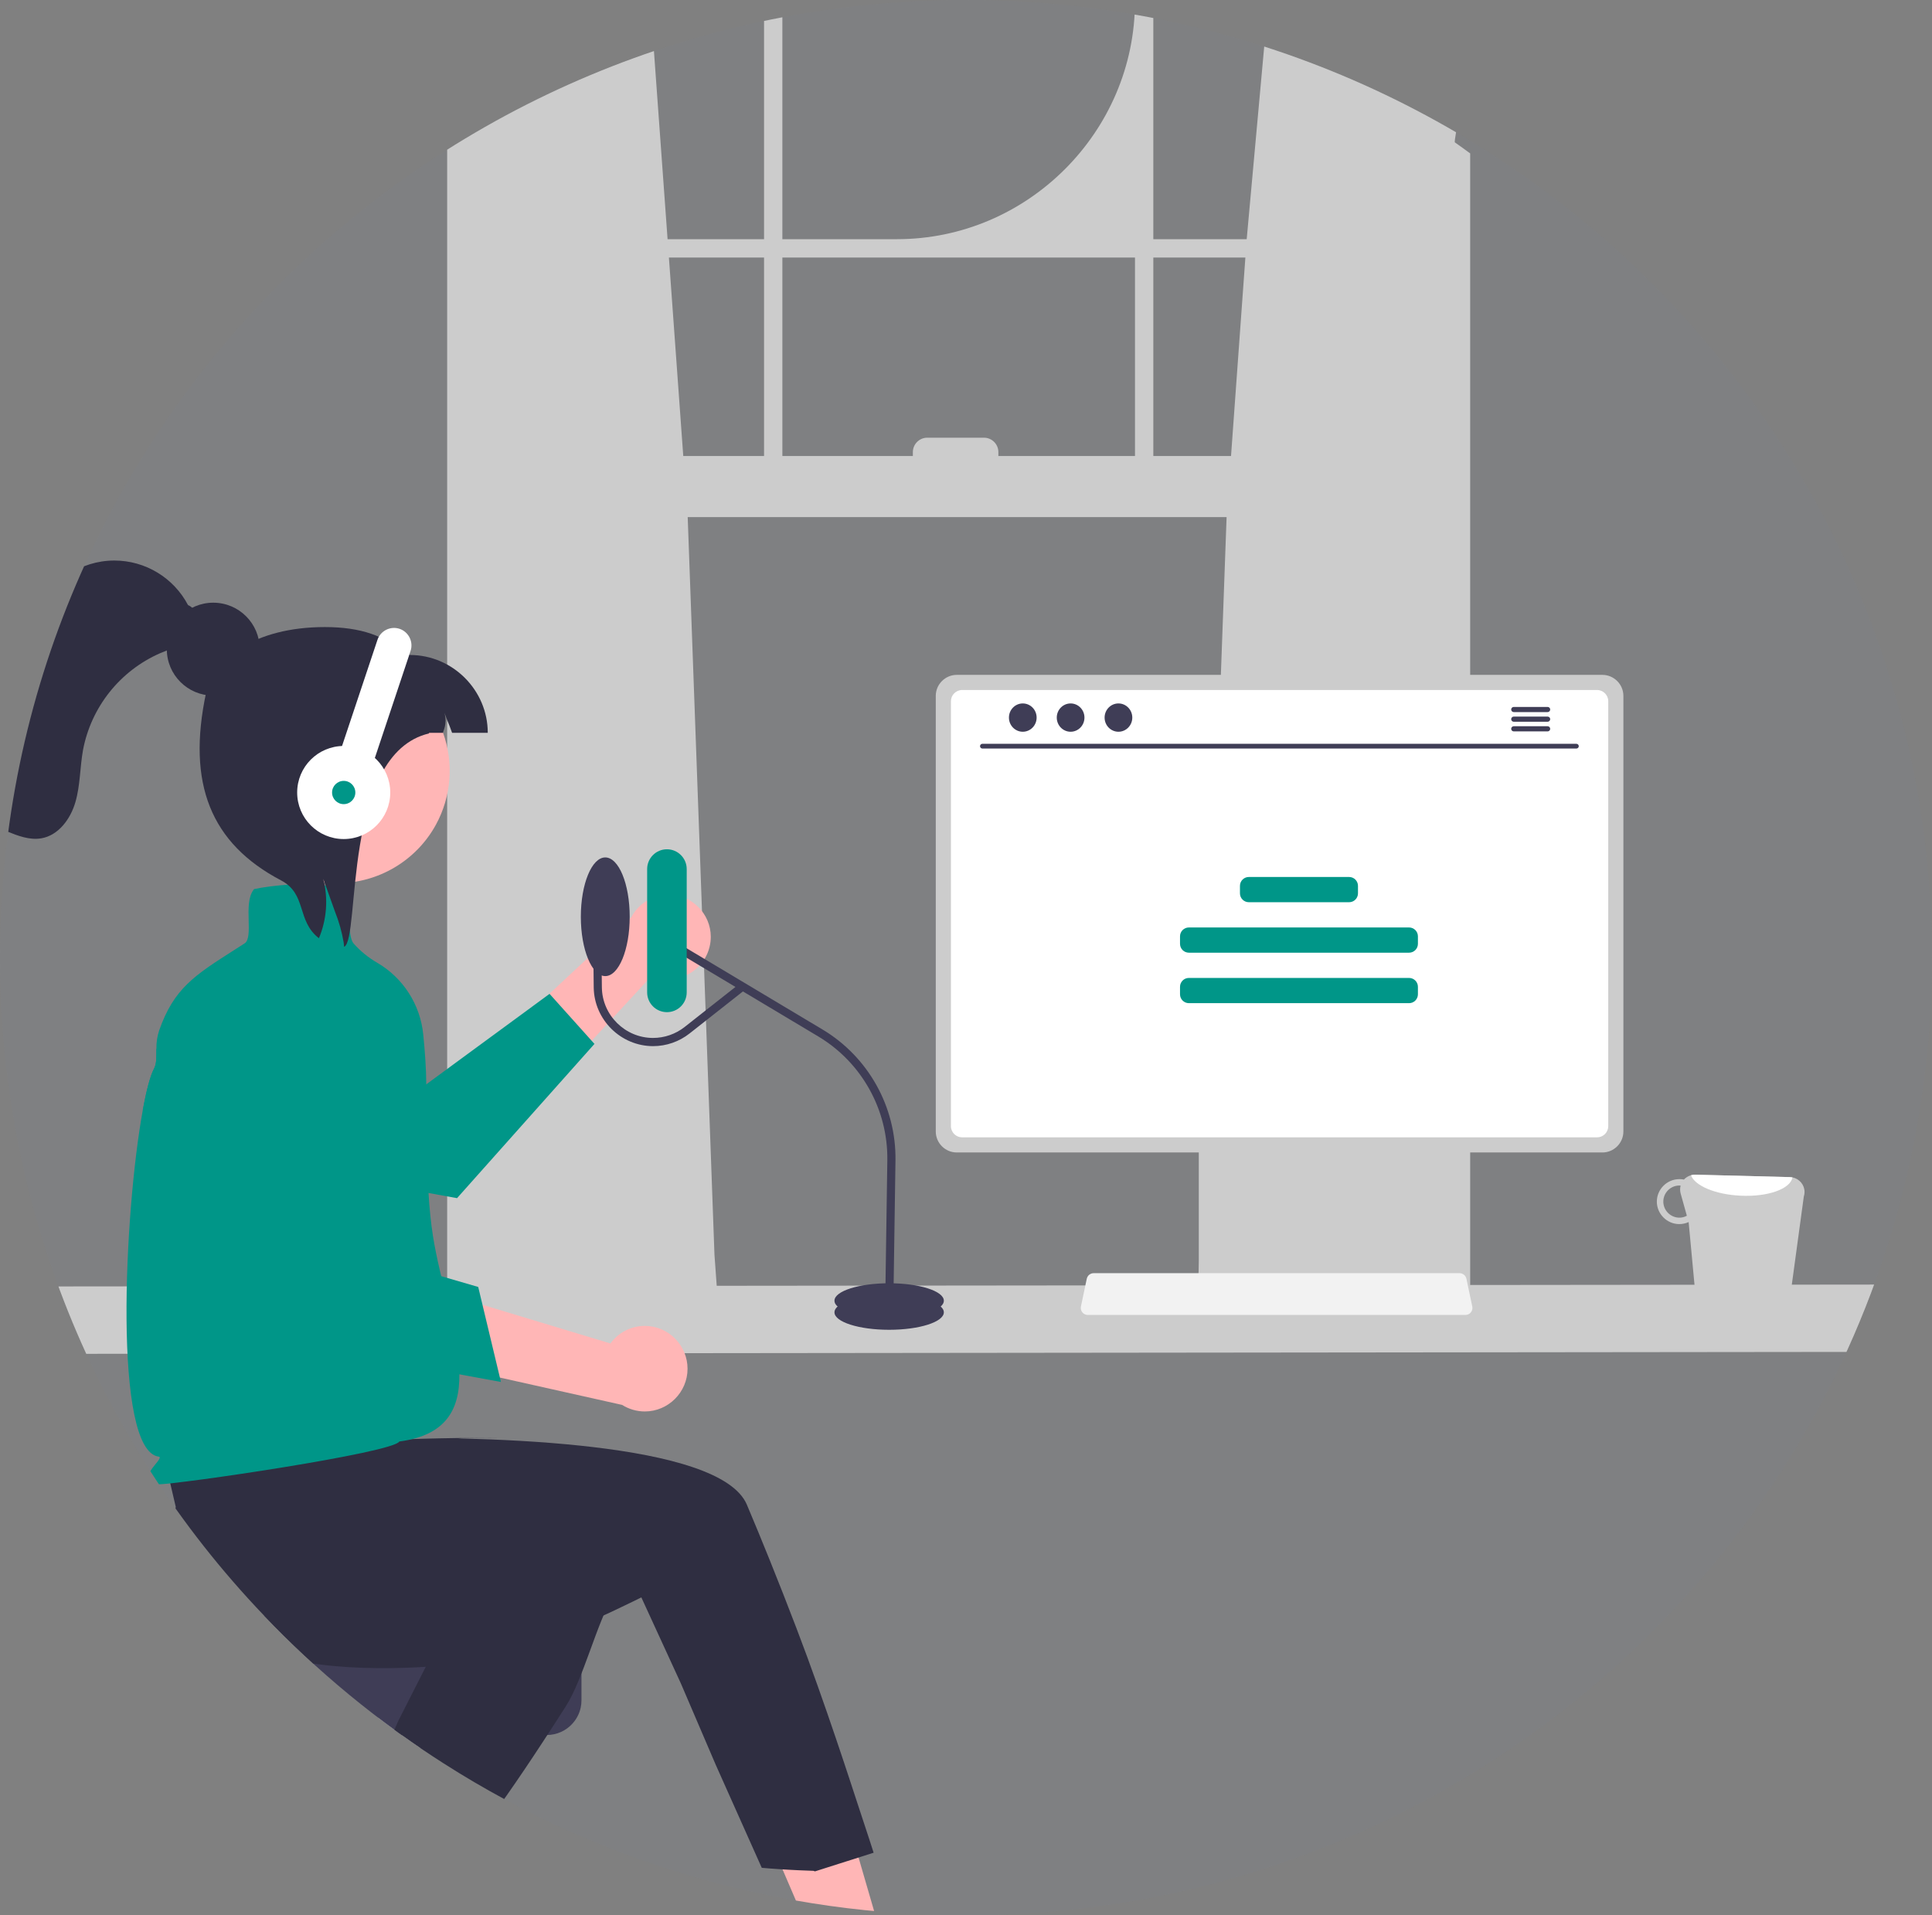 <?xml version="1.0" encoding="UTF-8" standalone="no"?><!DOCTYPE svg PUBLIC "-//W3C//DTD SVG 1.1//EN" "http://www.w3.org/Graphics/SVG/1.1/DTD/svg11.dtd"><svg width="100%" height="100%" viewBox="0 0 12634 12525" version="1.1" xmlns="http://www.w3.org/2000/svg" xmlns:xlink="http://www.w3.org/1999/xlink" xml:space="preserve" xmlns:serif="http://www.serif.com/" style="fill-rule:evenodd;clip-rule:evenodd;stroke-linejoin:round;stroke-miterlimit:2;"><rect x="0" y="0" width="12634" height="12525" fill="#808080" stroke="none"/><path d="M12633.3,6262.52c0.835,713.132 -121.467,1421.17 -361.594,2093.39c-1.051,3.125 -2.102,5.95 -3.301,9.075l0,0.147c-179.828,500.116 -423.365,975.417 -724.691,1414.34c-52.211,76.458 -106.278,151.68 -162.191,225.66c-61.517,81.814 -124.984,161.989 -190.401,240.531c-60.315,72.446 -122.234,143.5 -185.75,213.162c-75.47,83.007 -153.189,163.877 -233.158,242.615c-188.22,185.842 -388.067,359.731 -598.361,520.637c-36.908,28.411 -74.218,56.326 -111.926,83.748c-87.776,64.261 -177.298,126.24 -268.572,185.939c-200.768,131.577 -409.018,251.574 -623.713,359.389c-37.06,18.741 -74.419,37.185 -111.93,55.035c-145.09,69.471 -293.128,133.383 -444.117,191.743c-43.061,16.808 -86.274,33.022 -129.934,48.642c-7.352,2.828 -14.704,5.506 -22.204,8.034c-517.743,185.258 -1057.82,302.19 -1606.32,347.781c-38.11,3.423 -76.27,6.3 -114.479,8.628c-40.512,2.829 -81.073,5.108 -121.684,6.845c-32.109,1.637 -64.066,2.825 -96.323,3.716c-6.605,0.301 -13.353,0.598 -19.958,0.598c-43.361,1.339 -86.87,2.182 -130.534,2.528c-18.452,0.15 -36.908,0.297 -55.512,0.297c-8.702,-0 -17.405,-0 -26.107,-0.147c-125.883,-0.447 -250.818,-4.513 -374.8,-12.201c-2.549,-0.146 -5.103,-0.443 -7.652,-0.443c-44.412,-2.975 -88.671,-6.101 -132.783,-9.967c-157.093,-13.092 -312.483,-31.932 -466.173,-56.525c-35.409,-5.506 -70.72,-11.456 -105.929,-17.854c-152.889,-26.775 -303.78,-59.052 -452.667,-96.836c-44.264,-11.155 -88.273,-22.807 -132.036,-34.955c-608.406,-168.049 -1187.78,-426.114 -1718.55,-765.482c-91.22,-58.165 -180.746,-118.655 -268.567,-181.479c-10.805,-7.436 -21.457,-15.172 -32.109,-22.909c-213.333,-154.2 -416.735,-321.477 -609.01,-500.85c-91.076,-84.789 -179.497,-172.253 -265.271,-262.398c-1109.51,-1160.8 -1727.41,-2701.24 -1725,-4300.44c-0,-3458.65 2828.09,-6262.47 6316.65,-6262.47c3488.56,-0 6316.65,2803.84 6316.65,6262.47l0.026,0Z" style="fill:#738da2;fill-opacity:0.07;fill-rule:nonzero;"/><g><clipPath id="_clip1"><path d="M12633.3,6262.52c0.835,713.132 -121.467,1421.17 -361.594,2093.39c-1.051,3.125 -2.102,5.95 -3.301,9.075l0,0.147c-179.828,500.116 -423.365,975.417 -724.691,1414.34c-52.211,76.458 -106.278,151.68 -162.191,225.66c-61.517,81.814 -124.984,161.989 -190.401,240.531c-60.315,72.446 -122.234,143.5 -185.75,213.162c-75.47,83.007 -153.189,163.877 -233.158,242.615c-188.22,185.842 -388.067,359.731 -598.361,520.637c-36.908,28.411 -74.218,56.326 -111.926,83.748c-87.776,64.261 -177.298,126.24 -268.572,185.939c-200.768,131.577 -409.018,251.574 -623.713,359.389c-37.06,18.741 -74.419,37.185 -111.93,55.035c-145.09,69.471 -293.128,133.383 -444.117,191.743c-43.061,16.808 -86.274,33.022 -129.934,48.642c-7.352,2.828 -14.704,5.506 -22.204,8.034c-517.743,185.258 -1057.82,302.19 -1606.32,347.781c-38.11,3.423 -76.27,6.3 -114.479,8.628c-40.512,2.829 -81.073,5.108 -121.684,6.845c-32.109,1.637 -64.066,2.825 -96.323,3.716c-6.605,0.301 -13.353,0.598 -19.958,0.598c-43.361,1.339 -86.87,2.182 -130.534,2.528c-18.452,0.15 -36.908,0.297 -55.512,0.297c-8.702,-0 -17.405,-0 -26.107,-0.147c-125.883,-0.447 -250.818,-4.513 -374.8,-12.201c-2.549,-0.146 -5.103,-0.443 -7.652,-0.443c-44.412,-2.975 -88.671,-6.101 -132.783,-9.967c-157.093,-13.092 -312.483,-31.932 -466.173,-56.525c-35.409,-5.506 -70.72,-11.456 -105.929,-17.854c-152.889,-26.775 -303.78,-59.052 -452.667,-96.836c-44.264,-11.155 -88.273,-22.807 -132.036,-34.955c-608.406,-168.049 -1187.78,-426.114 -1718.55,-765.482c-91.22,-58.165 -180.746,-118.655 -268.567,-181.479c-10.805,-7.436 -21.457,-15.172 -32.109,-22.909c-213.333,-154.2 -416.735,-321.477 -609.01,-500.85c-91.076,-84.789 -179.497,-172.253 -265.271,-262.398c-1109.51,-1160.8 -1727.41,-2701.24 -1725,-4300.44c-0,-3458.65 2828.09,-6262.47 6316.65,-6262.47c3488.56,-0 6316.65,2803.84 6316.65,6262.47l0.026,0Z" clip-rule="nonzero"/></clipPath><g clip-path="url(#_clip1)"><path d="M2924.17,862.306l-0,7782.56l1779.74,-0l-31.802,-440.523l-174.991,-4822.9l3524.02,-0l-174.992,4822.9l-31.801,440.523l1799.67,-0l-0,-7641.65c-33.02,-24.346 -66.194,-48.388 -99.82,-71.975c-6.543,-4.565 22.282,-133.616 15.59,-138.181c-387.071,-270.783 -805.797,-493.229 -1246.85,-662.381l-130.325,1433.42l-610.642,0l-0,-1528.36c-39.871,-9.89 -79.737,-19.171 -119.911,-27.846c0,853.712 -702.494,1556.21 -1556.2,1556.21l-749.727,0l-0,-1596.53c-40.02,7.302 -80.04,15.065 -119.753,23.279l-0,1573.25l-630.886,0l-99.513,-1372.85c-429.192,148.805 -839.367,347.639 -1222.05,592.384c-13.24,8.521 -26.63,16.894 -39.866,25.718c-26.784,17.345 -53.41,34.998 -79.891,52.953Zm4617.82,821.715l601.971,-0l-93.89,1297.98l-508.081,-0l-0,-1297.98Zm-2425.84,-0l2305.93,-0l0,1297.98l-893.369,-0l-0,-25.752c-0,-51.569 -42.433,-94.001 -94.001,-94.001l-371.174,-0c-51.585,-0 -94.035,42.445 -94.035,94.035l0,25.718l-853.349,-0l-0,-1297.98Zm-648.078,1297.98l-93.886,-1297.98l622.207,-0l-0,1297.98l-528.321,-0Z" style="fill:#ccc;fill-rule:nonzero;"/><path d="M233.235,8412.63c0.153,0.456 0.307,0.759 0.456,1.215c1.066,3.197 2.132,6.087 3.351,9.284l-0,0.149c51.888,145.778 108.9,289.118 171.035,430.024l11735.7,-12.781c62.997,-143.795 120.819,-290.234 173.47,-439.303c0.17,-0.332 0.273,-0.695 0.302,-1.066l-12084.3,12.478l0.004,-0Z" style="fill:#ccc;fill-rule:nonzero;"/><path d="M4640.04,6192.26c-29.495,122.848 -140.266,210.165 -266.601,210.165c-37.808,-0 -75.21,-7.819 -109.85,-22.965l-661.447,715.441l-121.143,-491.622l646.693,-604.026c47.327,-91.259 141.92,-148.762 244.72,-148.762c151.23,0 275.668,124.443 275.668,275.673c-0,22.273 -2.699,44.47 -8.04,66.096Z" style="fill:#ffb6b6;fill-rule:nonzero;"/><path d="M3887.43,6826.45l-898.693,1008.71l-7.303,-1.373c-3.043,-0.452 -71.215,-12.626 -179.254,-32.41c-390.762,-71.515 -1302.24,-242.094 -1528.36,-321.068c-130.38,-43.955 -247.405,-120.487 -339.939,-222.319c23.433,-127.664 48.541,-223.226 73.347,-269.789c18.104,-33.933 14.758,-78.216 15.517,-128.731c59.339,-40.97 128.509,-65.448 200.407,-70.913c449.624,-32.534 900.718,39.828 1317.61,211.363l237.077,97.991l9.736,-7.149l800.702,-587.669l5.478,-3.956l275.421,306.919l18.258,20.394Z" style="fill:#009688;fill-rule:nonzero;"/><path d="M5763.05,12658.5c-12.021,-0.912 -23.893,-1.978 -35.91,-3.043c-150.8,-12.631 -300.074,-30.484 -447.83,-53.564l-162.207,-377.679l-77.759,-181.074l293.53,-126.148l190.819,-81.864l90.689,311.634l37.586,129.494l88.864,305.551l22.218,76.693Z" style="fill:#ffb6b6;fill-rule:nonzero;"/><path d="M2474.78,10901l-0,530.452c89.017,65.734 179.808,129.136 272.377,190.206l0,-720.658l-272.377,-0Z" style="fill:#cacaca;fill-rule:nonzero;"/><path d="M1517.96,10565.1c76.54,84.908 155.361,167.634 236.462,248.181c190.888,190.108 393.571,367.985 606.843,532.584l1214.29,-0c65.184,0.008 127.299,-28.135 170.273,-77.15l0.153,-0.456c25.318,-28.57 42.919,-63.146 51.129,-100.43l0.15,-0.302c3.431,-16.007 5.166,-32.326 5.175,-48.695l-0,-326.699c-0.086,-124.46 -102.425,-226.867 -226.88,-227.033l-2057.59,-0Z" style="fill:#3f3d56;fill-rule:nonzero;"/><path d="M1017.63,9289.93l131.625,563.929c-12.869,81.703 -17.154,164.526 -12.78,247.12c62.387,83.693 126.753,165.711 193.096,246.054c61.173,74.106 123.969,146.788 188.386,218.055c76.54,84.908 155.361,167.634 236.462,248.181c211.209,66.347 460.153,93.43 720.36,95.258c89.776,0.759 180.925,-1.675 272.377,-6.543c370.829,-19.477 167.685,-78.974 474.911,-140.757c81.26,-16.126 157.646,-32.559 227.946,-48.537c133.147,-29.981 244.532,-57.975 325.181,-79.281c90.842,-23.736 418.714,-187.52 418.714,-187.52l258.685,563.017l228.247,532.579l300.577,672.782c38.651,3.5 77.35,6.441 116.104,8.824c41.081,2.895 82.218,5.226 123.406,7c32.564,1.675 64.975,2.89 97.688,3.802l11.109,3.504l9.132,-2.894l146.685,-46.713l49.454,-15.675l177.886,-56.606c0,-0 -39.717,-125.082 -109.258,-333.699c-25.564,-76.54 -206.643,-642.447 -396.09,-1136.53c-56.147,-146.686 -114.275,-295.508 -174.075,-443.566c-48.998,-121.578 -98.908,-242.704 -149.427,-362.154c-87.803,-207.1 -512.041,-318.792 -1011.61,-377.372c-25.411,-2.89 -50.975,-5.785 -76.693,-8.522c-254.571,-26.783 -524.668,-40.629 -777.265,-47.019c-126.45,-3.197 329.747,-4.412 216.23,-4.566c-36.673,0 -72.332,0.102 -106.973,0.303l-0.153,-0c-93.583,0.456 -179.711,1.829 -255.488,3.35c-14.762,0.303 -29.064,0.759 -43.063,1.066l-0.154,0c-9.434,0.149 -18.714,0.456 -27.845,0.606c-165.711,4.262 -267.356,9.438 -267.356,9.438l-39.414,-309.205l-8.061,-62.387l-7.61,-59.344l0,-0.153l-0.912,-7.456l-6.241,-0.154l-109.56,-2.131l-920.912,-17.955l-392.245,-16.621l-31.081,348.495Z" style="fill:#2f2e41;fill-rule:nonzero;"/><path d="M4011.31,10430.7c-110.933,189.6 -197.359,549.017 -311.029,727.052c-218.055,341.765 -345.874,528.168 -496.976,738.465c-156.124,-85.062 -308.139,-176.565 -456.044,-274.509c-78.974,-52.041 -156.729,-105.958 -233.269,-161.755l90.539,-206.49l51.432,-101.188l230.989,-454.829l258.987,-509.91l90.084,41.998l775.287,201.166Z" style="fill:#2f2e41;fill-rule:nonzero;"/><path d="M11795.6,7825.24c3.274,-9.851 4.945,-20.167 4.945,-30.552c-0,-46.457 -33.43,-86.694 -79.098,-95.207c-5.035,-1.074 -10.154,-1.709 -15.295,-1.897l-620.089,-16.011c-28.118,-0.286 -55.08,11.347 -74.165,31.997c-8.684,-1.855 -17.538,-2.775 -26.417,-2.745c-1.275,-0.035 -2.55,-0.052 -3.824,-0.052c-80.65,0 -147.014,66.365 -147.014,147.015c-0,79.306 64.173,145.053 143.458,146.971c22.214,0.444 44.249,-4.084 64.485,-13.253l57.046,609.994c11.237,41.068 48.439,70.035 91.009,70.866l403.12,10.371c42.219,0.755 80.368,-25.965 94.081,-65.904l107.758,-791.593Zm-816.215,137.444c-56.629,-1.479 -102.403,-48.469 -102.403,-105.118c-0,-57.685 47.471,-105.153 105.156,-105.153c0.725,0 1.45,0.009 2.17,0.022c1.974,0.004 3.709,0.937 5.678,0.946c-4.412,16.843 -4.305,34.559 0.312,51.346l40.591,145.361c-15.7,8.807 -33.511,13.159 -51.504,12.596Z" style="fill:#ccc;fill-rule:nonzero;"/><path d="M11721.5,7699.49c-13.211,75.539 -161.738,128.641 -340.332,119.412c-164.232,-7.566 -298.513,-65.235 -323.114,-133.582c9.106,-2.694 18.574,-3.956 28.063,-3.738l620.088,16.011c5.141,0.188 10.261,0.823 15.295,1.897Z" style="fill:#fff;fill-rule:nonzero;"/><path d="M7839.25,6901.31l0,1560.62l1093.32,0l-0,-1560.62c0.038,-22.977 -15.023,-43.43 -36.977,-50.212c-5.051,-1.671 -10.35,-2.494 -15.67,-2.435l-987.967,0c-28.894,0 -52.672,23.758 -52.702,52.647Zm426.677,536.237c0.58,-63.623 53.086,-115.652 116.709,-115.652c63.628,0 116.13,52.029 116.714,115.652l-0,181.075c-0.307,63.815 -52.898,116.159 -116.714,116.159c-63.815,0 -116.406,-52.344 -116.709,-116.159l-0,-181.075Z" style="fill:#ccc;fill-rule:nonzero;"/><path d="M7835.93,8411.99l0,150.493c0.051,16.118 13.249,29.384 29.367,29.521l1041.27,-0c16.14,-0.081 29.372,-13.386 29.372,-29.521l-0,-150.493l-1100.01,0Z" style="fill:#3f3d56;fill-rule:nonzero;"/><path d="M6119.35,4550.02l0,2849.47c0.06,75.103 61.846,136.89 136.954,136.949l4222.62,0c75.107,-0.059 136.889,-61.846 136.949,-136.949l0,-2849.47c-0.179,-75.035 -61.914,-136.702 -136.949,-136.8l-4222.62,-0c-75.035,0.098 -136.775,61.765 -136.954,136.8Z" style="fill:#ccc;fill-rule:nonzero;"/><path d="M6218.37,4585.49l0,2778.86c0.073,40.126 33.067,73.121 73.194,73.194l4152.16,-0c40.126,-0.073 73.125,-33.068 73.193,-73.194l0,-2778.86c-0.004,-40.177 -33.016,-73.257 -73.193,-73.347l-4152.16,0c-40.178,0.09 -73.189,33.17 -73.194,73.347Z" style="fill:#fff;fill-rule:nonzero;"/><path d="M7077.77,8581.82c8.56,10.729 21.583,16.958 35.306,16.889l2470.27,0c24.912,-0.029 45.395,-20.543 45.395,-45.455c0,-3.133 -0.319,-6.258 -0.963,-9.323l-38.349,-182.144c-3.223,-15.078 -13.897,-27.526 -28.301,-33.021c-5.137,-2.016 -10.611,-3.048 -16.131,-3.043l-2393.73,-0c-5.516,-0.005 -10.99,1.027 -16.127,3.043c-14.408,5.495 -25.078,17.943 -28.305,33.021l-38.345,182.144c-2.762,13.373 0.652,27.304 9.28,37.889Z" style="fill:#f2f2f2;fill-rule:nonzero;"/><path d="M10309,4894.93l-3885.16,0c-8.351,-0.183 -15.116,-7.102 -15.116,-15.448c-0,-8.351 6.765,-15.27 15.116,-15.453l3885.16,-0c8.347,0.183 15.116,7.102 15.116,15.453c0,8.346 -6.769,15.265 -15.116,15.448Z" style="fill:#3f3d56;fill-rule:nonzero;"/><ellipse cx="6688.31" cy="4692.57" rx="90.544" ry="92.564" style="fill:#3f3d56;"/><ellipse cx="7001.08" cy="4692.57" rx="90.544" ry="92.564" style="fill:#3f3d56;"/><ellipse cx="7313.89" cy="4692.57" rx="90.544" ry="92.564" style="fill:#3f3d56;"/><path d="M10120.7,4622.92l-222.164,0c-9.08,0.205 -16.434,7.733 -16.434,16.813c0,9.084 7.354,16.608 16.434,16.817l222.164,0c9.14,-0.123 16.592,-7.677 16.592,-16.817c-0,-9.139 -7.452,-16.689 -16.592,-16.813Z" style="fill:#3f3d56;fill-rule:nonzero;"/><path d="M10120.7,4686.05l-222.164,-0c-9.076,0.209 -16.434,7.733 -16.434,16.813c0,9.08 7.358,16.604 16.434,16.812l222.164,0c9.136,-0.123 16.583,-7.677 16.583,-16.812c0,-9.14 -7.447,-16.69 -16.583,-16.813Z" style="fill:#3f3d56;fill-rule:nonzero;"/><path d="M10120.7,4749.19l-222.164,0c-9.08,0.209 -16.434,7.733 -16.434,16.817c0,9.08 7.354,16.608 16.434,16.813l222.164,0c9.14,-0.124 16.592,-7.673 16.592,-16.813c-0,-9.139 -7.452,-16.693 -16.592,-16.817Z" style="fill:#3f3d56;fill-rule:nonzero;"/><path d="M8880.29,5792.87c-0,-31.997 -25.978,-57.98 -57.98,-57.98l-655.815,0c-32.002,0 -57.98,25.983 -57.98,57.98l0,49.079c0,31.997 25.978,57.979 57.98,57.979l655.815,0c32.002,0 57.98,-25.982 57.98,-57.979l-0,-49.079Z" style="fill:#009688;"/><path d="M9272.26,6122.94c-0,-32.001 -25.979,-57.979 -57.98,-57.979l-1439.74,-0c-31.997,-0 -57.98,25.978 -57.98,57.979l0,49.079c0,31.997 25.983,57.975 57.98,57.975l1439.74,0c32.001,0 57.98,-25.978 57.98,-57.975l-0,-49.079Z" style="fill:#009688;"/><path d="M9272.26,6453.02c-0,-32.002 -25.979,-57.98 -57.98,-57.98l-1439.74,0c-31.997,0 -57.98,25.978 -57.98,57.98l0,49.078c0,31.998 25.983,57.976 57.98,57.976l1439.74,-0c32.001,-0 57.98,-25.978 57.98,-57.976l-0,-49.078Z" style="fill:#009688;"/><ellipse cx="5814.46" cy="8581.82" rx="357.592" ry="114.126" style="fill:#3f3d56;"/><ellipse cx="5814.46" cy="8505.77" rx="357.592" ry="114.126" style="fill:#3f3d56;"/><path d="M5841.11,8582.25l-53.286,-0.797l14.698,-995.005c4.344,-329.986 -167.612,-638.393 -450.604,-808.171l-1017.04,-607.926l27.338,-45.741l1017.04,607.943c299.293,179.544 481.153,505.707 476.557,854.692l-14.698,995.005Z" style="fill:#3f3d56;fill-rule:nonzero;"/><path d="M4490.62,5683.06c-0,-71.386 -57.958,-129.345 -129.34,-129.345c-71.387,0 -129.345,57.959 -129.345,129.345l-0,806.479c-0,71.386 57.958,129.344 129.345,129.344c71.382,0 129.34,-57.958 129.34,-129.344l-0,-806.479Z" style="fill:#009688;"/><path d="M4270.79,6841.11c-211.243,-0.298 -385.583,-172.702 -388.23,-383.933l-4.391,-408.619l53.286,-0.571l4.391,408.636c1.961,182.072 152.292,330.788 334.372,330.788c75.061,-0 147.982,-25.275 206.942,-71.728l362.623,-285.664l32.973,41.87l-362.622,285.669c-68.087,53.989 -152.45,83.437 -239.344,83.552Z" style="fill:#3f3d56;fill-rule:nonzero;"/><ellipse cx="3958.06" cy="5995.02" rx="159.773" ry="388.025" style="fill:#3f3d56;"/><path d="M2831.41,8083.66c-13.85,-87.04 -23.13,-182.448 -29.218,-282.272c-14.302,-228.401 -12.933,-480.235 -14.609,-710.615c-0.703,-104.696 -8.99,-219.027 -19.775,-325.173c-19.051,-196.016 -131.502,-371.28 -301.74,-470.298c-57.174,-33.068 -108.704,-75.053 -152.633,-124.375c-23.74,-26.476 -26.63,-87.649 -29.674,-152.321c-3.653,-78.667 -7.456,-160.229 -49.607,-202.227l-1.825,-1.825l-2.434,-0.916c-176.969,-58.888 -475.977,-20.692 -564.841,-0.149l-3.807,0.912l-2.434,3.044c-36.669,48.541 -34.691,126.143 -32.713,201.161c1.671,67.413 3.346,131.169 -26.477,150.344c-23.13,14.911 -45.344,29.064 -66.804,42.756c-263.092,167.839 -395.174,252.142 -491.954,526.194c-12.912,39.197 -19.034,80.317 -18.109,121.582c-0.759,50.519 2.588,94.798 -15.517,128.731c-24.805,46.563 -49.914,142.124 -73.347,269.789c-122.797,670.902 -195.684,2230.91 104.385,2267.43c23.434,2.89 -24.345,49.909 -40.778,73.496c-23.587,33.933 -43.823,63.15 -32.108,85.518c7.911,15.214 28.608,22.367 64.825,22.367c136.643,0 1541.29,-206.183 1581.16,-280.442c2.587,-4.869 2.89,4.258 -0,-0c658.573,-85.974 309.963,-773.766 220.033,-1342.72Z" style="fill:#009688;fill-rule:nonzero;"/><path d="M4416.66,8755.58c-52.34,-54.313 -124.605,-85.032 -200.032,-85.032c-88.949,0 -172.694,42.723 -224.906,114.736l-945.044,-285.464l146.52,491.638l874.966,195.71c44.518,27.981 96.052,42.833 148.634,42.833c153.226,0 279.309,-126.083 279.309,-279.309c0,-72.886 -28.531,-142.955 -79.447,-195.112Z" style="fill:#ffb6b6;fill-rule:nonzero;"/><path d="M3275.84,9037.1l-1297.69,-238.167c-5.256,-13.573 -526.224,-1362.14 -590.593,-1665.07c-40.732,-182.593 -17.776,-373.736 65.034,-541.485l2.285,-4.024l4.255,-1.838c178.632,-76.152 387.974,-17.627 501.213,140.122c264.376,372.465 438.587,801.333 508.84,1252.65l39.662,256.779l618.395,179.745l148.596,621.286Z" style="fill:#009688;fill-rule:nonzero;"/><path d="M2850.67,5392.93c-128.787,235.499 -376.686,382.479 -645.099,382.479c-403.354,-0 -735.263,-331.913 -735.263,-735.263c0,-403.354 331.909,-735.263 735.263,-735.263c299.813,0 570.894,183.377 682.458,461.658c3.368,8.415 6.399,16.83 9.426,25.582c71.058,197.636 54.011,416.552 -46.785,600.807Z" style="fill:#ffb6b6;fill-rule:nonzero;"/><path d="M2956.36,4792.11c-31.639,-88.523 -17.836,-42.411 -49.812,-130.597c20.871,78.087 -12.115,121.846 -9.088,130.597l-875.47,0l0,-508.924c256.486,-101.649 507.241,-188.152 658.706,-0c279.181,0.012 508.908,229.739 508.921,508.924l-233.257,0Z" style="fill:#2f2e41;fill-rule:nonzero;"/><path d="M2250.39,6191.58c-0.674,-9.425 -1.684,-19.187 -3.031,-28.613c-11.761,-69.139 -30.829,-136.834 -56.884,-201.95c-25.245,-71.019 -50.822,-142.38 -76.404,-213.4c32.935,128.897 22.888,265.088 -28.612,387.752c-147.76,-115.115 -76.732,-288.392 -247.725,-378.327c-458.904,-241.347 -617.705,-631.384 -489.337,-1230.43c45.651,-213.034 311.557,-426.067 776.05,-426.067c464.83,-0 672.032,231.117 681.12,695.609c-572.203,134.635 -447.134,1348.31 -555.177,1395.43Z" style="fill:#2f2e41;fill-rule:nonzero;"/><circle cx="1394.61" cy="4244.97" r="303.773" style="fill:#2f2e41;"/><path d="M1252.51,4156.69c-51.803,60.312 -132.917,83.758 -206.085,115.145c-261.938,114.911 -450.716,352.302 -503.686,633.389c-20.232,112.872 -17.585,229.718 -49.535,339.76c-31.767,110.038 -110.417,217.996 -223.294,237.094c-76.387,13.044 -152.957,-16.451 -224.804,-45.566c-39.517,-15.884 -79.034,-31.827 -118.551,-47.834c41.218,-103.422 82.372,-206.844 123.466,-310.266c-66.04,97.603 -142.845,187.473 -228.968,267.914c-141.613,-57.101 -283.354,-114.199 -425.219,-171.3c349.024,1.322 289.467,-337.493 367.555,-677.441c42.919,-186.8 408.393,-313.288 480.052,-491.016c82.585,-205.604 282.95,-341.049 504.517,-341.049c201.993,0 387.983,112.562 481.677,291.509c71.655,28.553 73.735,140.105 22.875,199.661Z" style="fill:#2f2e41;fill-rule:nonzero;"/><path d="M2612.74,4112.03c59.386,19.819 91.946,84.994 72.128,144.38l-268.673,805.145c-19.818,59.386 -84.993,91.95 -144.38,72.132c-59.39,-19.818 -91.95,-84.994 -72.132,-144.384l268.673,-805.14c19.818,-59.391 84.993,-91.951 144.384,-72.133Z" style="fill:#fff;fill-rule:nonzero;"/><circle cx="2247.63" cy="5182.47" r="304.332" style="fill:#fff;"/><circle cx="2247.63" cy="5182.47" r="76.084" style="fill:#009688;"/></g></g></svg>